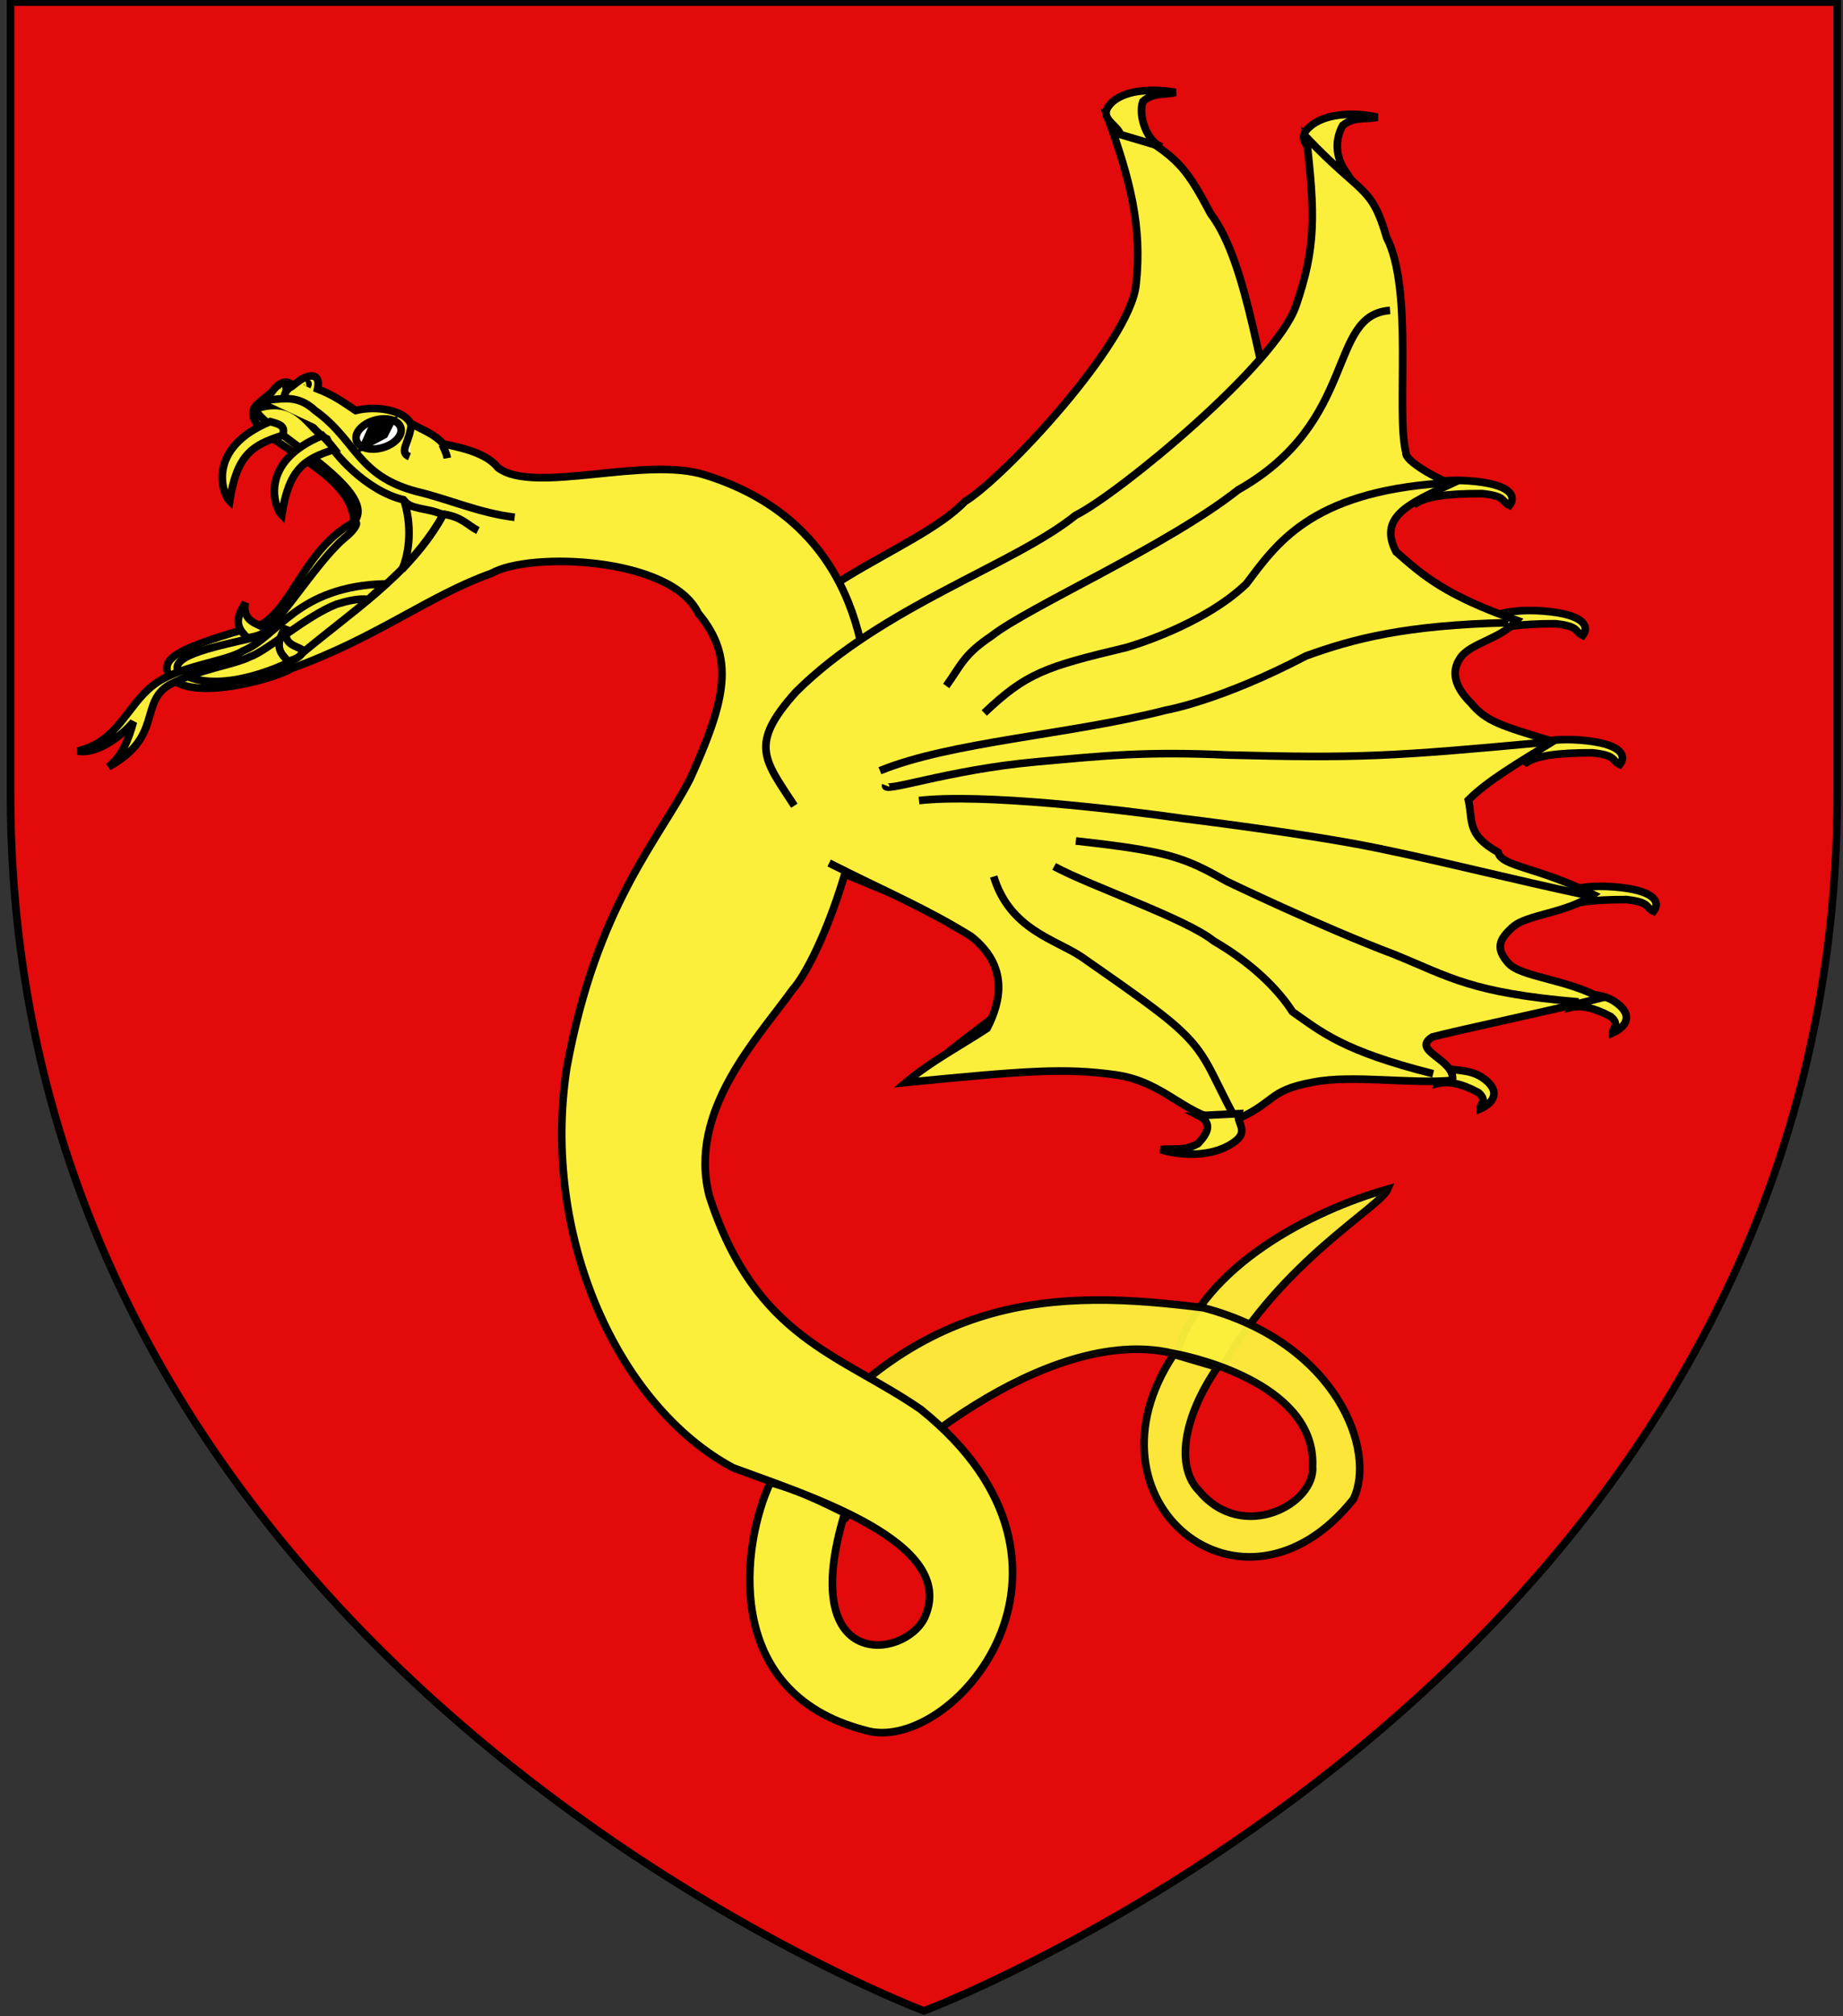 <?xml version="1.0" encoding="utf-8"?>
<!-- Generator: Adobe Illustrator 15.1.0, SVG Export Plug-In . SVG Version: 6.00 Build 0)  -->
<!DOCTYPE svg PUBLIC "-//W3C//DTD SVG 1.1//EN" "http://www.w3.org/Graphics/SVG/1.1/DTD/svg11.dtd">
<svg version="1.1" id="Layer_1" xmlns="http://www.w3.org/2000/svg" xmlns:xlink="http://www.w3.org/1999/xlink" x="0px" y="0px"
	 width="181.417px" height="198.425px" viewBox="0 0 181.417 198.425" enable-background="new 0 0 181.417 198.425"
	 xml:space="preserve">
<rect x="0" y="0" width="181.417" height="198.425" fill="#333333" stroke="none"/>
<path id="path1411_3_" fill="#E20A0A" stroke="#010101" stroke-width="0.75" d="M90.952,197.898c0,0-89.917-33.836-89.917-119.812
	c0-85.984,0-77.882,0-77.882H180.85v77.882C180.862,164.062,90.952,197.898,90.952,197.898z"/>
<g id="Amphiptere">
	<g id="g12681">
		<path id="path4378" fill="#FCEF3C" stroke="#000000" stroke-width="0.75" d="M82.482,85.732c6.202,2.615,6.738,2.661,11.838,5.267
			c4.305,2.757,4.419,6.158,3.645,8.949c-2.057,1.699-4.722,3.402-6.735,5.598c11.501-1.587,15.177-2.02,20.386-1.508
			c5.202,0.515,8.008,4.137,12.428,4.166c4.043-1.993,2.65-3.156,7.164-4.169c3.624-0.873,4.873-3.261,8.901-3.79
			c-0.172-2.091,2.138,0.154,3.988-1.31c2.304-0.743-1.106-2.05,3.46-3.45c-3.688-1.743,1.545-2.463,0.003-3.815
			c-1.541-1.354-1.491-2.229-0.371-3.544c1.115-1.316-1.515-1.066,0.633-3.008c-6.262-2.558-3.085-2.852-3.768-4.262
			c-3.554-1.646-3.16-3.013-4.103-5.012c1.408-1.927,0.702-3.483,3.769-5.821c-5.493-1.371-3.807-1.936-5.746-3.716
			c-1.822-1.415-2.716-2.923-2.028-4.4c0.684-1.475,3.531-1.964,4.679-3.84c-7.573-2.2-10.205-4.048-13.399-6.286
			c-2.503-3.298-0.006-4.714,3.842-6.859c-1.459-0.456-5.077-2.067-5.134-2.915c-1.886-3.818-2.917-15.933-6.771-20.987
			c-2.704-5.109-3.396-5.779-10.152-9.54l0,0c2.224,6.184,3.451,10.774,2.814,16.558c-0.643,5.783-13.056,19.026-16.848,21.322
			c-4.889,5.09-18.365,8.4-22.417,18.413c-1.75,4.323-2.486,6.683,1.457,11.057"/>
		<path id="path12606" opacity="0.96" fill="#FCEF3C" stroke="#000000" stroke-width="0.75" enable-background="new    " d="
			M115.841,133.134c2.67-8.595,13.308-14.01,20.771-16.117c-0.731,1.779-10.404,7.061-16.262,17.444L115.841,133.134z"/>
		<path id="path12604" opacity="0.96" fill="#FCEF3C" stroke="#000000" stroke-width="0.75" enable-background="new    " d="
			M119.842,134.553c-3.482,5.079-4.079,9.886-1.804,12.173c4.283,5.151,11.489,1.284,11.164-2.452
			c0.314-7.719-10.842-10.573-13.795-11.101c-12.328-2.905-28.79,11.104-32.119,16.111c-2.324-1.344-3.479-1.515-7.292-3.159
			c13.522-19.426,28.246-19.204,42.467-17.425c13.165,3.476,17.077,14.139,14.755,18.838c-10.895,13.66-27.332,0.184-17.672-14.254
			L119.842,134.553z"/>
		<g id="g12642" transform="matrix(0.963,-0.268,0.268,0.963,-77.305,93.085)">
			<path id="path3303" fill="#FFFFFF" stroke="#646464" stroke-width="0.75" stroke-linejoin="round" d="M123.288-13.956
				c0,0,0.634,1.707,1.232,2.058c0.72,0.421,1.972,0.318,2.738,0c0.625-0.26,1.642-1.616,1.642-1.616s-0.853-1.183-1.37-1.471
				c-0.628-0.351-1.634-0.61-2.325-0.441C124.514-15.26,123.288-13.956,123.288-13.956L123.288-13.956z"/>
			<path id="path3305" d="M125.204-15.133l-0.136,3.235l1.506-0.001l0.134-3.234L125.204-15.133L125.204-15.133z"/>
			<path id="path12640" fill="#FCEF3C" stroke="#000000" stroke-width="0.75" d="M134.376-11.464
				c-0.642-1.498-2.358-2.601-4.585-3.714c-0.482-1.093-1.554-1.834-2.557-2.835c-0.202-1.196-2.415-2.55-4.859-2.64
				c-0.878-1.026-1.697-2.058-3.044-3.05c0.637-1.164,0.002-1.733-1.441-1.291l-0.791,0.311c-0.487-0.806-1.305-0.639-2.241,0.099
				c-0.952,0.385-1.516,0.658-1.906,0.877c-2.723,2.486,7.776,8.104,6.304,13.607c-5.242,1.171-7.978,6.317-11.443,7.255
				C98.914-2.869,97.77-2.18,97.618-0.932c0.108,3.488,9.671,3.685,11.872,3.051c8.929-0.666,14.947-3.281,21.478-3.744
				c4.271-1.057,17.514,3.223,18.557,9.244c2.352,5.203,0.38,8.885-5.135,15.483c-4.561,4.952-12.242,9.557-19.331,24.155
				c-6.886,15.233-4.111,33.401,5.221,42.338c6.317,4.577,19.414,12.998,14.23,19.244c-3,3.482-13.657,1.844-4.834-12.002
				c-1.825-1.618-3.579-3.235-6.25-4.87c-4.264,4.959-10.279,18.584,2.38,25.958c7.329,4.857,28.31-8.693,13.822-28.908
				c-6.153-7.391-13.824-11.039-14.432-25.831c0.161-8.657,8.796-13.702,13.351-17.378c5.713-3.626,28.835-35.875,5.307-51.098
				C148.659-8.732,137.076-7.924,134.376-11.464L134.376-11.464z"/>
			<path id="path4908" fill="none" stroke="#000000" stroke-width="0.75" d="M112.891-23.449c4.514-0.246,4.508,3.438,6.009,4.73
				c0.153,1.469,2.392,5.997,5.647,7.786c0.43,1.167,2.038,1.735,3.404,2.426c-4.578,4.866-11.563,6.892-17.803,9.798
				c-1.73,0.489-8.83,1.422-11.495-1.889c-0.348-1.804,4.537-1.32,8.294-1.196c1.914,0.019,7.415-5.38,10.966-7.036
				c1.086-0.442,1.944-1.147,1.394-1.321C122.625-12.471,112.973-21.359,112.891-23.449L112.891-23.449z"/>
			<path id="path4910" fill="#FCEF3C" stroke="#000000" stroke-width="0.75" d="M113.876-24.096c1.394,0.465,3.265,0.11,4.657,2.38
				c3.144,3.895,2.231,7.275,7.485,10.353c2.897,1.595,5.339,3.679,8.629,5.038"/>
			<path id="path4912" fill="#FFFFFF" stroke="#000000" stroke-width="0.75" d="M127.952-8.505c1.736,0.761,1.987,1.677,2.859,2.468
				"/>
			<path id="path4914" fill="#FFFFFF" stroke="#000000" stroke-width="0.75" d="M117.128-24.696
				c-0.779,0.205-1.087,0.544-1.163,0.953"/>
			<path id="path4916" fill="#FCEF3C" stroke="#000000" stroke-width="0.75" d="M106.831-5.327
				c-0.849,1.781,0.739,2.322,1.322,3.063c-0.27,0.348-0.965,0.461-2.065,0.309C105.646-2.853,105.014-3.694,106.831-5.327z"/>
			<path id="path4918" fill="#FFFFFF" stroke="#000000" stroke-width="0.75" d="M127.328-17.982c-0.618,1.8-2.044,2.382-1.064,3.128
				"/>
			<path id="path4920" fill="#FCEF3C" stroke="#000000" stroke-width="0.75" d="M124.585-10.919
				c0.167,1.091,2.324,1.466,3.322,2.489c-1.904,1.928-3.881,3.15-5.317,4.076C123.798-5.833,124.719-8.382,124.585-10.919
				L124.585-10.919z"/>
			<path id="path4922" fill="#FCEF3C" stroke="#000000" stroke-width="0.75" d="M120.61-3.434
				c-8.497-2.102-11.492,2.142-15.244,2.607c-2.057,0.598-6.635-0.326-9.514,0.916c-3.019,1.253-4.772,4.378-8.827,4.219
				c1.847,0.899,4.762-0.398,6.047-1.299c-0.939,1.594-2.021,2.966-3.549,3.61c5.964-1.378,4.605-5.269,7.923-6.168
				c3.513-0.726,6.467-0.184,8.413-0.535c1.819-0.125,6.426-2.395,9.612-2.702c1.017-0.016,2.156-0.013,3.119,0.382L120.61-3.434z"
				/>
			<path id="path4924" fill="#FCEF3C" stroke="#000000" stroke-width="0.75" d="M110.086-2.028c-0.849,1.778,0.42,2.021,1,2.761
				c-0.268,0.345-0.639,0.649-1.741,0.61C108.901,0.442,108.272-0.397,110.086-2.028L110.086-2.028z"/>
			<path id="path4926" fill="#FCEF3C" stroke="#000000" stroke-width="0.75" d="M118.549-19.155c-6.76,0.809-6.46,5.574-5.944,6.47
				c1.92-4.258,3.665-4.723,6.747-4.838C119.046-18.27,118.815-18.622,118.549-19.155L118.549-19.155z"/>
			<path id="path4928" fill="#FCEF3C" stroke="#000000" stroke-width="0.75" d="M113.978-21.858
				c-6.762,0.811-6.463,5.578-5.945,6.472c1.921-4.255,3.666-4.722,6.747-4.838C115.369-21.039,114.786-21.366,113.978-21.858
				L113.978-21.858z"/>
			<path id="path4930" fill="#FFFFFF" stroke="#000000" stroke-width="0.75" d="M129.687-15.147
				c0.094,0.539,0.168,1.063,0.133,1.432"/>
			<path id="path4932" fill="#FFFFFF" stroke="#000000" stroke-width="0.75" stroke-linecap="round" stroke-linejoin="round" d="
				M126.074-17.35c-0.423,0.732-1.724,1.112-2.906,0.853c-1.182-0.264-1.798-1.065-1.375-1.797c0.423-0.73,1.722-1.114,2.906-0.85
				C125.88-18.885,126.497-18.08,126.074-17.35z"/>
			<path id="path4934" stroke="#000000" stroke-width="0.75" d="M125.406-18.635l-1.981,0.105l-1.168,1.419l2.203-0.487
				L125.406-18.635z"/>
			<path id="path4936" fill="#FFFFFF" stroke="#000000" stroke-width="0.75" d="M116.018-24.873c0.257,0.018,0.233,0.142,0.01,0.381
				"/>
			<path id="path4938" fill="#FFFFFF" stroke="#000000" stroke-width="0.75" d="M118.383-24.573c0.257,0.016,0.232,0.14,0.011,0.38"
				/>
		</g>
		<path id="path3966-1" fill="#FCEF3C" stroke="#000000" stroke-width="0.75" d="M148.59,49.732
			c0.616-0.771,0.335-1.934-3.202-2.338c-3.99-0.44-5.256,0.465-7.825,0.728l1.855,1.401c0.976-0.631,2.906-0.955,6.492-0.945
			C148.335,48.843,147.731,49.333,148.59,49.732L148.59,49.732z"/>
		<path id="path3966-1_1_" fill="#FCEF3C" stroke="#000000" stroke-width="0.75" d="M155.794,62.536
			c0.615-0.771,0.334-1.934-3.207-2.338c-3.988-0.44-5.252,0.466-7.823,0.73l1.855,1.4c0.976-0.627,2.905-0.952,6.491-0.945
			C155.538,61.647,154.935,62.137,155.794,62.536L155.794,62.536z"/>
		<path id="path3966-1_2_" fill="#FCEF3C" stroke="#000000" stroke-width="0.75" d="M162.769,89.682
			c0.619-0.771,0.334-1.934-3.203-2.338c-3.99-0.44-5.252,0.465-7.823,0.73l1.855,1.4c0.974-0.627,2.905-0.952,6.49-0.944
			C162.515,88.793,161.909,89.279,162.769,89.682L162.769,89.682z"/>
		<path id="path3966-1-8" fill="#FCEF3C" stroke="#000000" stroke-width="0.75" d="M159.449,75.237
			c0.615-0.769,0.333-1.93-3.202-2.336c-3.993-0.44-5.255,0.466-7.827,0.73l1.855,1.4c0.975-0.629,2.908-0.952,6.49-0.945
			C159.195,74.351,158.587,74.838,159.449,75.237L159.449,75.237z"/>
		<path id="path3966-1-9" fill="#FCEF3C" stroke="#000000" stroke-width="0.75" d="M158.743,101.65
			c1.042-0.457,2.03-1.448,0.729-2.665c-1.484-1.359-2.965-0.966-4.447-1.411l-0.472,1.583c1.078-0.251,2.316-0.018,4.022,0.899
			C159.481,100.88,158.719,101.115,158.743,101.65L158.743,101.65z"/>
		<path id="path3966-1-9_1_" fill="#FCEF3C" stroke="#000000" stroke-width="0.75" d="M145.708,109.123
			c1.042-0.455,2.03-1.449,0.729-2.665c-1.486-1.361-2.966-0.964-4.449-1.41l-0.471,1.582c1.075-0.252,2.312-0.019,4.021,0.897
			C146.445,108.352,145.685,108.587,145.708,109.123L145.708,109.123z"/>
		<path id="path3966-1-7" fill="#FCEF3C" stroke="#000000" stroke-width="0.75" d="M135.581,11.534
			c-1.762-0.404-4.679-0.541-6.421,0.749c-1.927,1.459,0.027,2.145,0.129,3.199l3.161,1.398c-1.014-1.483-1.05-3.154-0.271-4.548
			C133.344,11.445,134.416,11.785,135.581,11.534L135.581,11.534z"/>
		<path id="path3966-1-7-9" fill="#FCEF3C" stroke="#000000" stroke-width="0.75" d="M115.709,9.093
			c-1.844-0.339-4.776-0.378-6.235,0.967c-1.606,1.521,0.492,2.134,0.82,3.181l4.076,1.214c-1.442-0.465-2.355-3.036-1.879-4.451
			C113.461,9.083,114.602,9.383,115.709,9.093z"/>
		<path id="path3833" fill="#FCEF3C" stroke="#000000" stroke-width="0.75" d="M81.618,84.931c5.573,2.827,9.511,4.446,13.983,7.225
			c3.65,2.904,2.979,6.296,1.564,9.047c-2.44,1.618-5.49,3.214-8.002,5.327c11.82-1.16,15.58-1.455,20.644-0.754
			c5.068,0.699,7.023,4.408,11.42,4.598c4.485-1.835,3.367-3.046,8.097-3.888c3.812-0.737,9.512,0.216,13.649-0.163
			c0.308-2.091-4.161-2.887-1.981-4.272c2.464-0.657,11.693-2.594,16.565-3.822c-3.274-1.873-7.872-2.053-9.095-3.457
			s-0.971-2.273,0.445-3.542c1.419-1.267,5.349-1.344,7.932-3.199c-5.643-2.776-9.018-2.725-9.373-4.155
			c-3.158-1.769-2.45-3.117-2.926-5.141c1.847-1.866,4.725-3.554,8.32-5.769c-5.157-1.567-6.571-1.958-8.087-3.802
			c-1.488-1.475-2.029-3.01-1.006-4.452c1.02-1.445,3.972-1.83,5.546-3.655c-7.031-2.468-9.225-4.405-11.889-6.75
			c-1.73-3.375,1.08-4.692,5.408-6.687c-1.35-0.508-4.577-2.244-4.438-3.09c-0.998-3.871,0.772-15.974-1.896-21.148
			c-1.514-5.188-2.34-4.05-7.905-9.869l0,0c0.871,7.626,0.945,10.856-1.026,16.59c-1.973,5.732-17.393,18.467-21.696,20.614
			c-6.048,4.889-19.083,8.974-27.508,17.367c-4.714,5.217-3.088,6.709-0.172,11.211"/>
		<path id="path3835" fill="#FCEF3C" stroke="#000000" stroke-width="0.75" d="M136.831,30.547
			c-6.229,0.459-3.039,10.932-14.96,17.667c-6.995,5.522-20.648,11.515-24.28,14.381c-2.761,1.854-2.973,2.864-4.451,4.913"/>
		<path id="path3835-0" fill="#FCEF3C" stroke="#000000" stroke-width="0.75" d="M141.892,47.56
			c-12.957,0.904-16.293,6.051-19.209,9.897c-4.358,4.182-11.809,6.263-11.809,6.263c-7.965,1.903-9.835,2.503-13.987,6.446"/>
		<path id="path3835-0-9" fill="#FCEF3C" stroke="#000000" stroke-width="0.75" d="M148.481,61.283
			c-10.181,0.227-15.284,1.595-19.907,3.262c-8.465,4.434-13.807,5.344-13.807,5.344c-9.397,2.408-21.205,3.113-28.151,5.96"/>
		<path id="path3835-0-8" fill="#FCEF3C" stroke="#000000" stroke-width="0.75" d="M152.317,73.031
			c-15.364,1.436-18.72,1.593-31.387,1.272c-8.277-0.375-12.149,0.064-18.931,0.671c-8.779,0.79-15.148,3.148-14.819,2.312"/>
		<path id="path3835-0-2" fill="#FCEF3C" stroke="#000000" stroke-width="0.75" d="M156.152,88.092
			c-7.278-1.543-13.775-3.233-20.694-4.652c-6.92-1.417-18.865-2.869-18.865-2.869c-6.623-0.939-19.854-2.5-26.13-1.787"/>
		<path id="path3835-0-2-4" fill="#FCEF3C" stroke="#000000" stroke-width="0.75" d="M155.387,98.603
			c-10.623-0.902-12.666-2.45-18.15-4.678c-7.112-2.676-16.476-7.185-16.476-7.185c-4.218-2.403-5.834-2.976-14.861-3.98"/>
		<path id="path3835-0-2-5" fill="#FCEF3C" stroke="#000000" stroke-width="0.75" d="M141.073,105.67
			c-8.949-2.263-10.985-4.109-13.854-6.109c-1.279-2.003-3.769-4.649-7.746-6.956c-2.714-2.195-12.022-5.352-15.71-7.336"/>
		<path id="path3835-0-2-7" fill="#FCEF3C" stroke="#000000" stroke-width="0.75" d="M121.725,110.306
			c-2.707-4.969-2.805-6.513-5.981-9.328c-1.516-1.347-4.232-3.305-9.271-6.804c-2.56-1.723-7.075-2.684-8.658-7.918"/>
		<path id="path3966-1-2" fill="#FCEF3C" stroke="#000000" stroke-width="0.75" d="M114.265,113.137
			c1.597,0.501,4.431,0.806,6.625-0.368c2.44-1.334,0.756-2.122,1.039-3.172l-3.944,0.198c1.134,0.587,1.217,1.418-0.063,2.752
			C116.445,113.356,115.508,112.959,114.265,113.137L114.265,113.137z"/>
	</g>
</g>
</svg>
